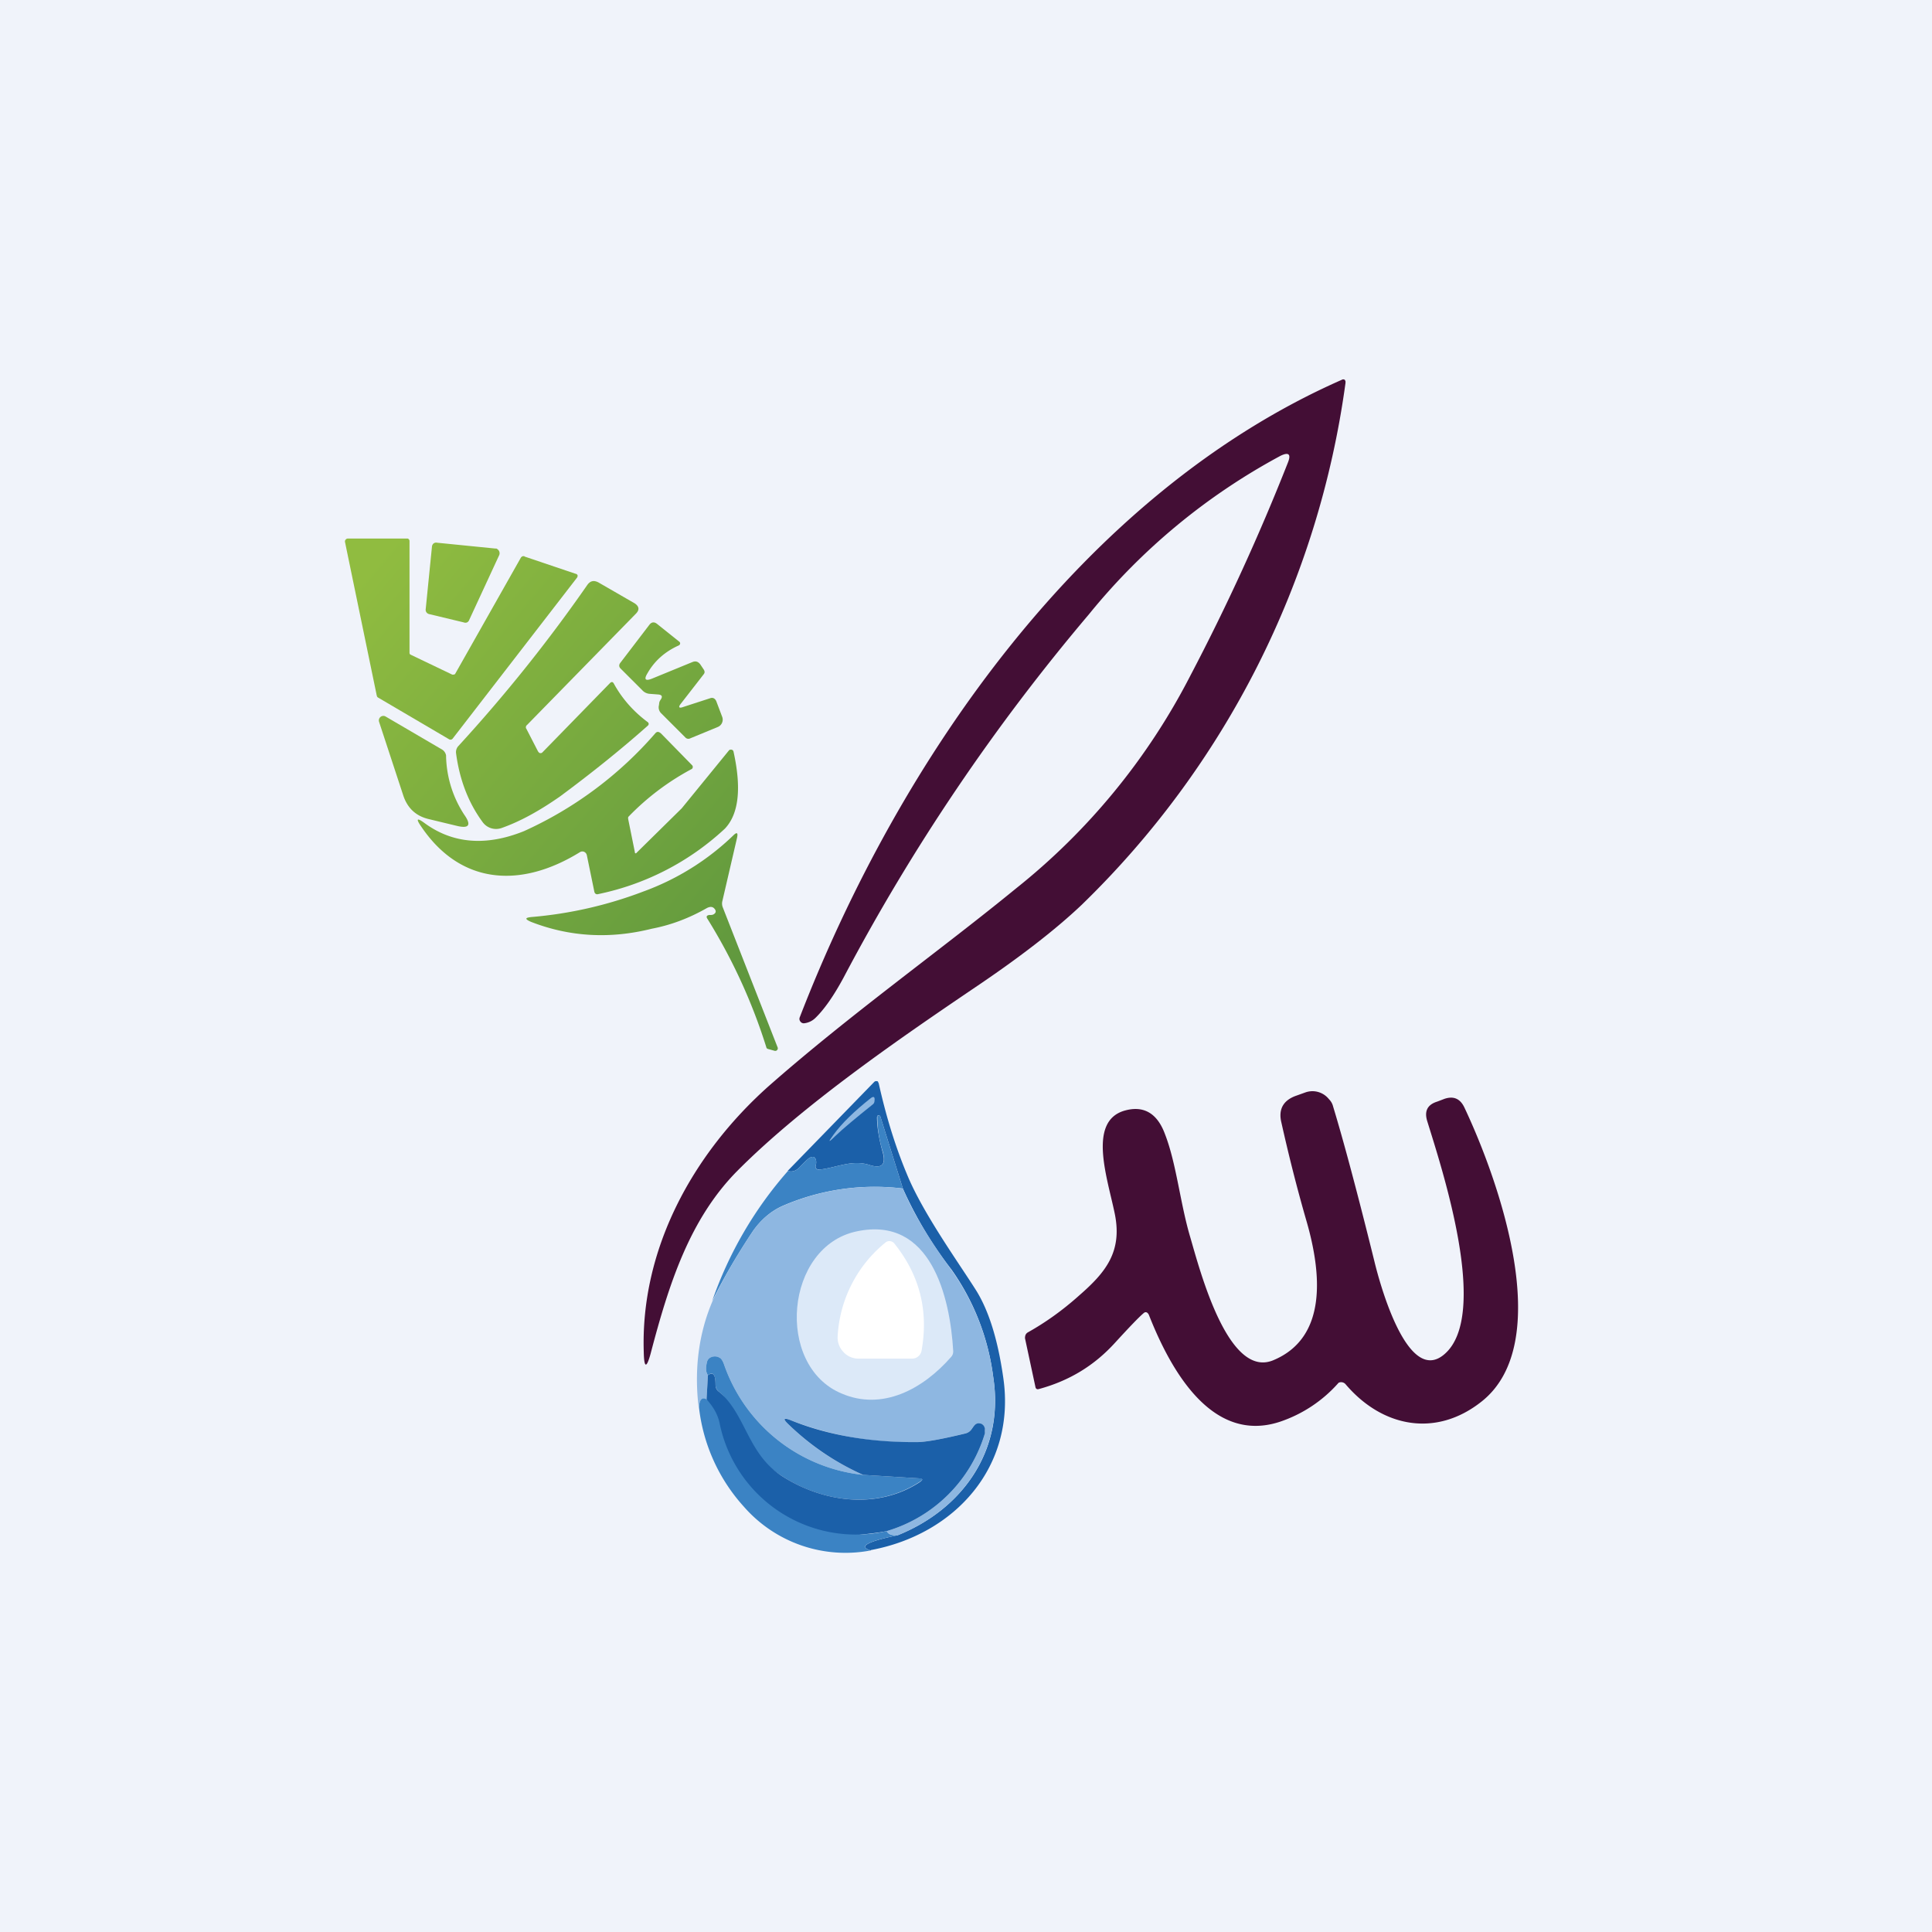<!-- by TradingView --><svg width="56" height="56" viewBox="0 0 56 56" xmlns="http://www.w3.org/2000/svg"><path fill="#F0F3FA" d="M0 0h56v56H0z"/><path d="M37.33 13.41c.1-.25.02-.31-.21-.2a18.3 18.3 0 0 0-5.56 4.6 58.56 58.56 0 0 0-7.1 10.51c-.3.56-.58.95-.83 1.19a.55.55 0 0 1-.32.15.12.12 0 0 1-.11-.05.12.12 0 0 1-.02-.12c2.9-7.5 8.24-15.19 15.71-18.48a.08.08 0 0 1 .09 0l.02.04v.05a25.94 25.94 0 0 1-7.65 15.13c-.77.73-1.82 1.54-3.13 2.42-2.05 1.39-4.92 3.35-6.84 5.28-1.39 1.4-1.99 3.28-2.52 5.3-.12.44-.19.43-.2-.03-.1-2.97 1.4-5.73 3.6-7.7 2.36-2.08 4.98-3.94 7.18-5.74a18.95 18.95 0 0 0 5.06-6.17 63.03 63.03 0 0 0 2.83-6.18Z" fill="#430E35"/><path d="m15.2 16.13 1.48.5a.08.08 0 0 1 .06.04.08.08 0 0 1 0 .04.08.08 0 0 1-.02.04l-3.6 4.66a.08.08 0 0 1-.1.02l-2.06-1.21a.08.08 0 0 1-.03-.03l-.01-.03-.92-4.45a.08.08 0 0 1 .02-.07.08.08 0 0 1 .06-.03h1.72a.16.16 0 0 1 .02 0 .08.08 0 0 1 .05.08v3.24a.08.08 0 0 0 .02.04l.02.01 1.19.57a.08.08 0 0 0 .06 0c.02 0 .03-.01.04-.03l1.9-3.36a.08.08 0 0 1 .02-.02.08.08 0 0 1 .05-.02h.03Z" fill="url(#a)"/><path d="m12.66 15.73 1.7.17a.14.14 0 0 1 .03 0 .12.12 0 0 1 .03.02.14.14 0 0 1 .05.17l-.87 1.88a.13.13 0 0 1-.06.07.13.13 0 0 1-.1 0l-1-.24a.13.13 0 0 1-.09-.07.13.13 0 0 1-.01-.08l.18-1.8a.14.14 0 0 1 .05-.1.13.13 0 0 1 .1-.02Z" fill="url(#b)"/><path d="m15.6 21.79-.34-.66c-.03-.04-.02-.09.02-.12l3.15-3.22c.11-.11.1-.21-.03-.3l-1.04-.6c-.14-.08-.25-.06-.34.07a44.23 44.23 0 0 1-3.73 4.66.26.26 0 0 0-.07.22c.1.75.35 1.42.77 1.99a.48.48 0 0 0 .55.17c.54-.19 1.1-.5 1.7-.92.89-.66 1.73-1.33 2.53-2.04.05-.04.04-.09-.01-.12-.4-.3-.73-.67-.97-1.11-.03-.05-.06-.05-.1-.02l-1.97 2.02a.08.08 0 0 1-.04.02h-.02a.07.07 0 0 1-.05-.03v-.01Z" fill="url(#c)"/><path d="m18.9 19.67 1.17-.48c.1-.04.17-.01.23.07l.1.15c.03.05.03.09 0 .13l-.66.85c-.09.11-.06.15.07.1l.77-.25c.08-.03.14 0 .18.08l.17.45a.23.23 0 0 1-.12.3l-.8.33a.12.12 0 0 1-.15-.03l-.7-.7a.24.24 0 0 1-.06-.23l.01-.08a.25.25 0 0 1 .04-.08c.06-.09.04-.14-.07-.15l-.26-.02a.32.32 0 0 1-.2-.1l-.63-.63c-.05-.05-.06-.11 0-.18l.84-1.1c.06-.07.13-.08.21-.02l.65.52a.06.06 0 0 1 .02.07.07.07 0 0 1-.04.04c-.4.18-.7.45-.9.8-.11.18-.07.24.13.16Z" fill="url(#d)"/><path d="M12.93 21.93v-.03a.24.24 0 0 0-.04-.1.23.23 0 0 0-.07-.07l-1.64-.96a.13.13 0 0 0-.17.03.13.13 0 0 0-.02.13l.7 2.13c.12.36.36.59.73.68l.83.2c.34.08.42-.02.21-.32a3.22 3.22 0 0 1-.53-1.69Z" fill="url(#e)"/><path d="m18.46 24.71 1.3-1.28 1.37-1.68a.07.07 0 0 1 .03-.02h.02a.07.07 0 0 1 .08.05c.24 1.08.15 1.82-.25 2.24a7.66 7.66 0 0 1-3.69 1.9.08.08 0 0 1-.08-.04l-.01-.02-.22-1.07a.14.14 0 0 0-.08-.1.13.13 0 0 0-.12.01c-1.7 1.05-3.45.96-4.6-.74-.16-.23-.13-.27.1-.1.82.6 1.79.67 2.88.23a11.08 11.08 0 0 0 3.8-2.83c.05-.06.1-.06.17 0l.9.92a.07.07 0 0 1 0 .1.06.06 0 0 1 0 .01h-.01a7.36 7.36 0 0 0-1.84 1.39.15.15 0 0 0 0 .07l.19.94c0 .05.03.06.06.02Z" fill="url(#f)"/><path d="M18.65 25.84a7.4 7.4 0 0 0 2.6-1.62c.11-.11.15-.09.11.08l-.42 1.81a.3.3 0 0 0 .01.19l1.59 4.06a.07.07 0 0 1-.01.07.07.07 0 0 1-.05.03h-.02l-.18-.05a.12.12 0 0 1-.06-.03 16.27 16.27 0 0 0-1.71-3.74c-.05-.07-.03-.11.06-.12a.23.23 0 0 0 .1-.01c.08-.04.1-.1.04-.17-.05-.06-.12-.07-.22-.02-.49.28-1.02.49-1.6.6-1.2.3-2.37.24-3.5-.2-.18-.08-.18-.12.02-.14a11.9 11.9 0 0 0 3.24-.74Z" fill="url(#g)"/><path d="M25.24 44.94c-.37-.11-.1-.26.78-.44 1.87-.75 3.1-2.45 2.77-4.58a6.88 6.88 0 0 0-1.21-3.12 11.47 11.47 0 0 1-1.41-2.35l-.65-2.08a.05.05 0 0 0-.05-.04c-.02 0-.03 0-.04.02l-.01.03c0 .26.05.6.16 1 .11.38-.02.5-.37.39-.51-.17-.97.08-1.45.13-.1 0-.14-.04-.11-.14a.3.3 0 0 0 0-.14c-.03-.1-.1-.11-.2-.05-.04.03-.14.12-.28.27-.1.1-.21.14-.34.1l2.51-2.58a.08.08 0 0 1 .08-.02c.01 0 .03 0 .03.02l.02.04c.2.9.46 1.78.82 2.64.45 1.1 1.46 2.51 1.97 3.31.39.6.66 1.46.82 2.58.38 2.59-1.41 4.55-3.84 5Z" fill="#1B60A9"/><path d="M33.14 38.07c-.12.1-.39.38-.82.85-.6.66-1.32 1.1-2.2 1.34-.06.02-.1 0-.11-.07l-.3-1.4c0-.08.02-.14.1-.18.48-.27.98-.62 1.47-1.06.77-.67 1.26-1.27 1.03-2.38-.21-1.02-.78-2.64.26-2.97.56-.17.97.05 1.2.68.33.85.44 2.01.73 2.98.29 1 1.1 4.1 2.4 3.57 1.6-.66 1.39-2.56.98-4-.29-1-.53-1.96-.74-2.9-.09-.38.06-.64.43-.77l.28-.1a.61.61 0 0 1 .67.2c.06.06.1.13.12.21.31 1.02.71 2.52 1.2 4.5.17.7.97 3.6 2.03 2.68 1.32-1.14-.07-5.36-.5-6.75-.09-.29 0-.48.29-.57l.21-.08c.27-.09.46 0 .58.26 1 2.12 2.65 6.8.5 8.51-1.33 1.06-2.89.75-3.95-.5a.17.17 0 0 0-.2-.04 3.93 3.93 0 0 1-1.7 1.13c-1.94.64-3.14-1.42-3.8-3.1-.04-.08-.1-.1-.16-.04Z" fill="#430E35"/><path d="M24.16 32.89c.24-.33.6-.68 1.08-1.06.08-.06.12-.04.11.06 0 .06-.02.1-.05.12-.5.4-.86.7-1.09.92-.2.2-.22.19-.05-.04Z" fill="#8EB7E1"/><path d="M26.17 34.45a6.7 6.7 0 0 0-3.5.51c-.33.15-.62.4-.85.73-.42.63-.82 1.3-1.18 2.03a11.3 11.3 0 0 1 2.2-3.78c.12.04.23 0 .33-.1.14-.15.24-.24.28-.27.1-.06.17-.05.2.05a.3.3 0 0 1 0 .14c-.03.1.01.15.11.14.48-.05.94-.3 1.45-.13.35.11.48-.01.38-.38a3.42 3.42 0 0 1-.16-1.04l.04-.02h.03l.02.04.65 2.08Z" fill="#3B83C4"/><path d="M26.17 34.45c.28.68.75 1.46 1.4 2.35a6.88 6.88 0 0 1 1.22 3.12c.32 2.13-.9 3.83-2.77 4.58-.16.01-.27-.03-.32-.12a4.22 4.22 0 0 0 2.85-2.84.24.24 0 0 0 0-.12.22.22 0 0 0-.05-.1.17.17 0 0 0-.1-.06l-.1.01a.48.48 0 0 0-.14.16.3.3 0 0 1-.19.12c-.69.17-1.15.25-1.4.25a9.47 9.47 0 0 1-3.64-.63c-.22-.1-.25-.05-.07.12.6.59 1.31 1.08 2.16 1.46a4.8 4.8 0 0 1-4.04-3.22.33.33 0 0 0-.13-.18.26.26 0 0 0-.2-.02.2.2 0 0 0-.16.16c-.04.17-.03.3.03.37l-.04.7c-.13-.06-.2.01-.23.23-.13-1.1 0-2.13.4-3.07.35-.73.75-1.4 1.17-2.03.23-.33.52-.58.86-.73a6.7 6.7 0 0 1 3.49-.51Z" fill="#8EB7E1"/><path d="M27.57 39.33c-.82.94-2 1.57-3.18 1.06-1.93-.81-1.64-4.27.45-4.7 2.14-.45 2.7 1.9 2.79 3.48 0 .06-.02.12-.06.16Z" fill="#DCE9F8"/><path d="M25.66 36.02a.18.18 0 0 1 .26.02c.74.92 1 1.96.79 3.12a.28.28 0 0 1-.1.16.27.27 0 0 1-.17.06h-1.57a.58.58 0 0 1-.43-.2.6.6 0 0 1-.16-.45 3.76 3.76 0 0 1 1.38-2.71Z" fill="#fff"/><path d="m25.02 42.75 1.61.1c.13 0 .13.04.03.1-1.21.8-2.78.61-3.97-.15-.48-.3-.89-.7-1.23-1.19-.3-.44-.16-.88-.62-1.27a.26.26 0 0 1-.1-.2c0-.3-.07-.39-.22-.28-.06-.08-.07-.2-.03-.37a.2.2 0 0 1 .15-.16.26.26 0 0 1 .21.02c.06.03.1.1.13.18a4.8 4.8 0 0 0 4.04 3.22Z" fill="#3B83C4"/><path d="M25.02 42.75a7.44 7.44 0 0 1-2.16-1.46c-.18-.17-.15-.21.07-.12 1.07.43 2.29.64 3.65.63.24 0 .7-.08 1.4-.25a.3.3 0 0 0 .18-.12c.06-.09.1-.14.14-.16a.16.16 0 0 1 .1-.01c.04 0 .07.02.1.05.03.03.04.07.05.1v.13a4.22 4.22 0 0 1-2.85 2.84c-.23.05-.68.1-1.36.16-.17.02-.3-.01-.39-.1a.29.29 0 0 0-.21-.07l-.38.03-.88-.46a5.12 5.12 0 0 1-2-3.38l.04-.7c.15-.1.22-.02.22.27 0 .09.03.16.1.21.79.66.82 1.81 1.85 2.46 1.2.76 2.76.95 3.97.16.1-.07.1-.1-.03-.11l-1.61-.1Z" fill="#1B60A9"/><path d="M20.48 40.56c.2.22.33.45.38.7a4.03 4.03 0 0 0 4.84 3.12c.05.1.16.13.32.12-.89.18-1.15.33-.78.44a3.91 3.91 0 0 1-3.68-1.27 5.14 5.14 0 0 1-1.3-2.88c.01-.22.09-.3.22-.23Z" fill="#3B83C4"/><defs><linearGradient id="a" x1="9.37" y1="18.06" x2="21.38" y2="28.26" gradientUnits="userSpaceOnUse"><stop stop-color="#90BC40"/><stop offset="1" stop-color="#60983E"/></linearGradient><linearGradient id="b" x1="9.37" y1="18.06" x2="21.38" y2="28.26" gradientUnits="userSpaceOnUse"><stop stop-color="#90BC40"/><stop offset="1" stop-color="#60983E"/></linearGradient><linearGradient id="c" x1="9.37" y1="18.06" x2="21.38" y2="28.26" gradientUnits="userSpaceOnUse"><stop stop-color="#90BC40"/><stop offset="1" stop-color="#60983E"/></linearGradient><linearGradient id="d" x1="9.37" y1="18.06" x2="21.38" y2="28.26" gradientUnits="userSpaceOnUse"><stop stop-color="#90BC40"/><stop offset="1" stop-color="#60983E"/></linearGradient><linearGradient id="e" x1="9.37" y1="18.06" x2="21.38" y2="28.26" gradientUnits="userSpaceOnUse"><stop stop-color="#90BC40"/><stop offset="1" stop-color="#60983E"/></linearGradient><linearGradient id="f" x1="9.37" y1="18.06" x2="21.38" y2="28.26" gradientUnits="userSpaceOnUse"><stop stop-color="#90BC40"/><stop offset="1" stop-color="#60983E"/></linearGradient><linearGradient id="g" x1="9.37" y1="18.06" x2="21.38" y2="28.26" gradientUnits="userSpaceOnUse"><stop stop-color="#90BC40"/><stop offset="1" stop-color="#60983E"/></linearGradient></defs></svg>